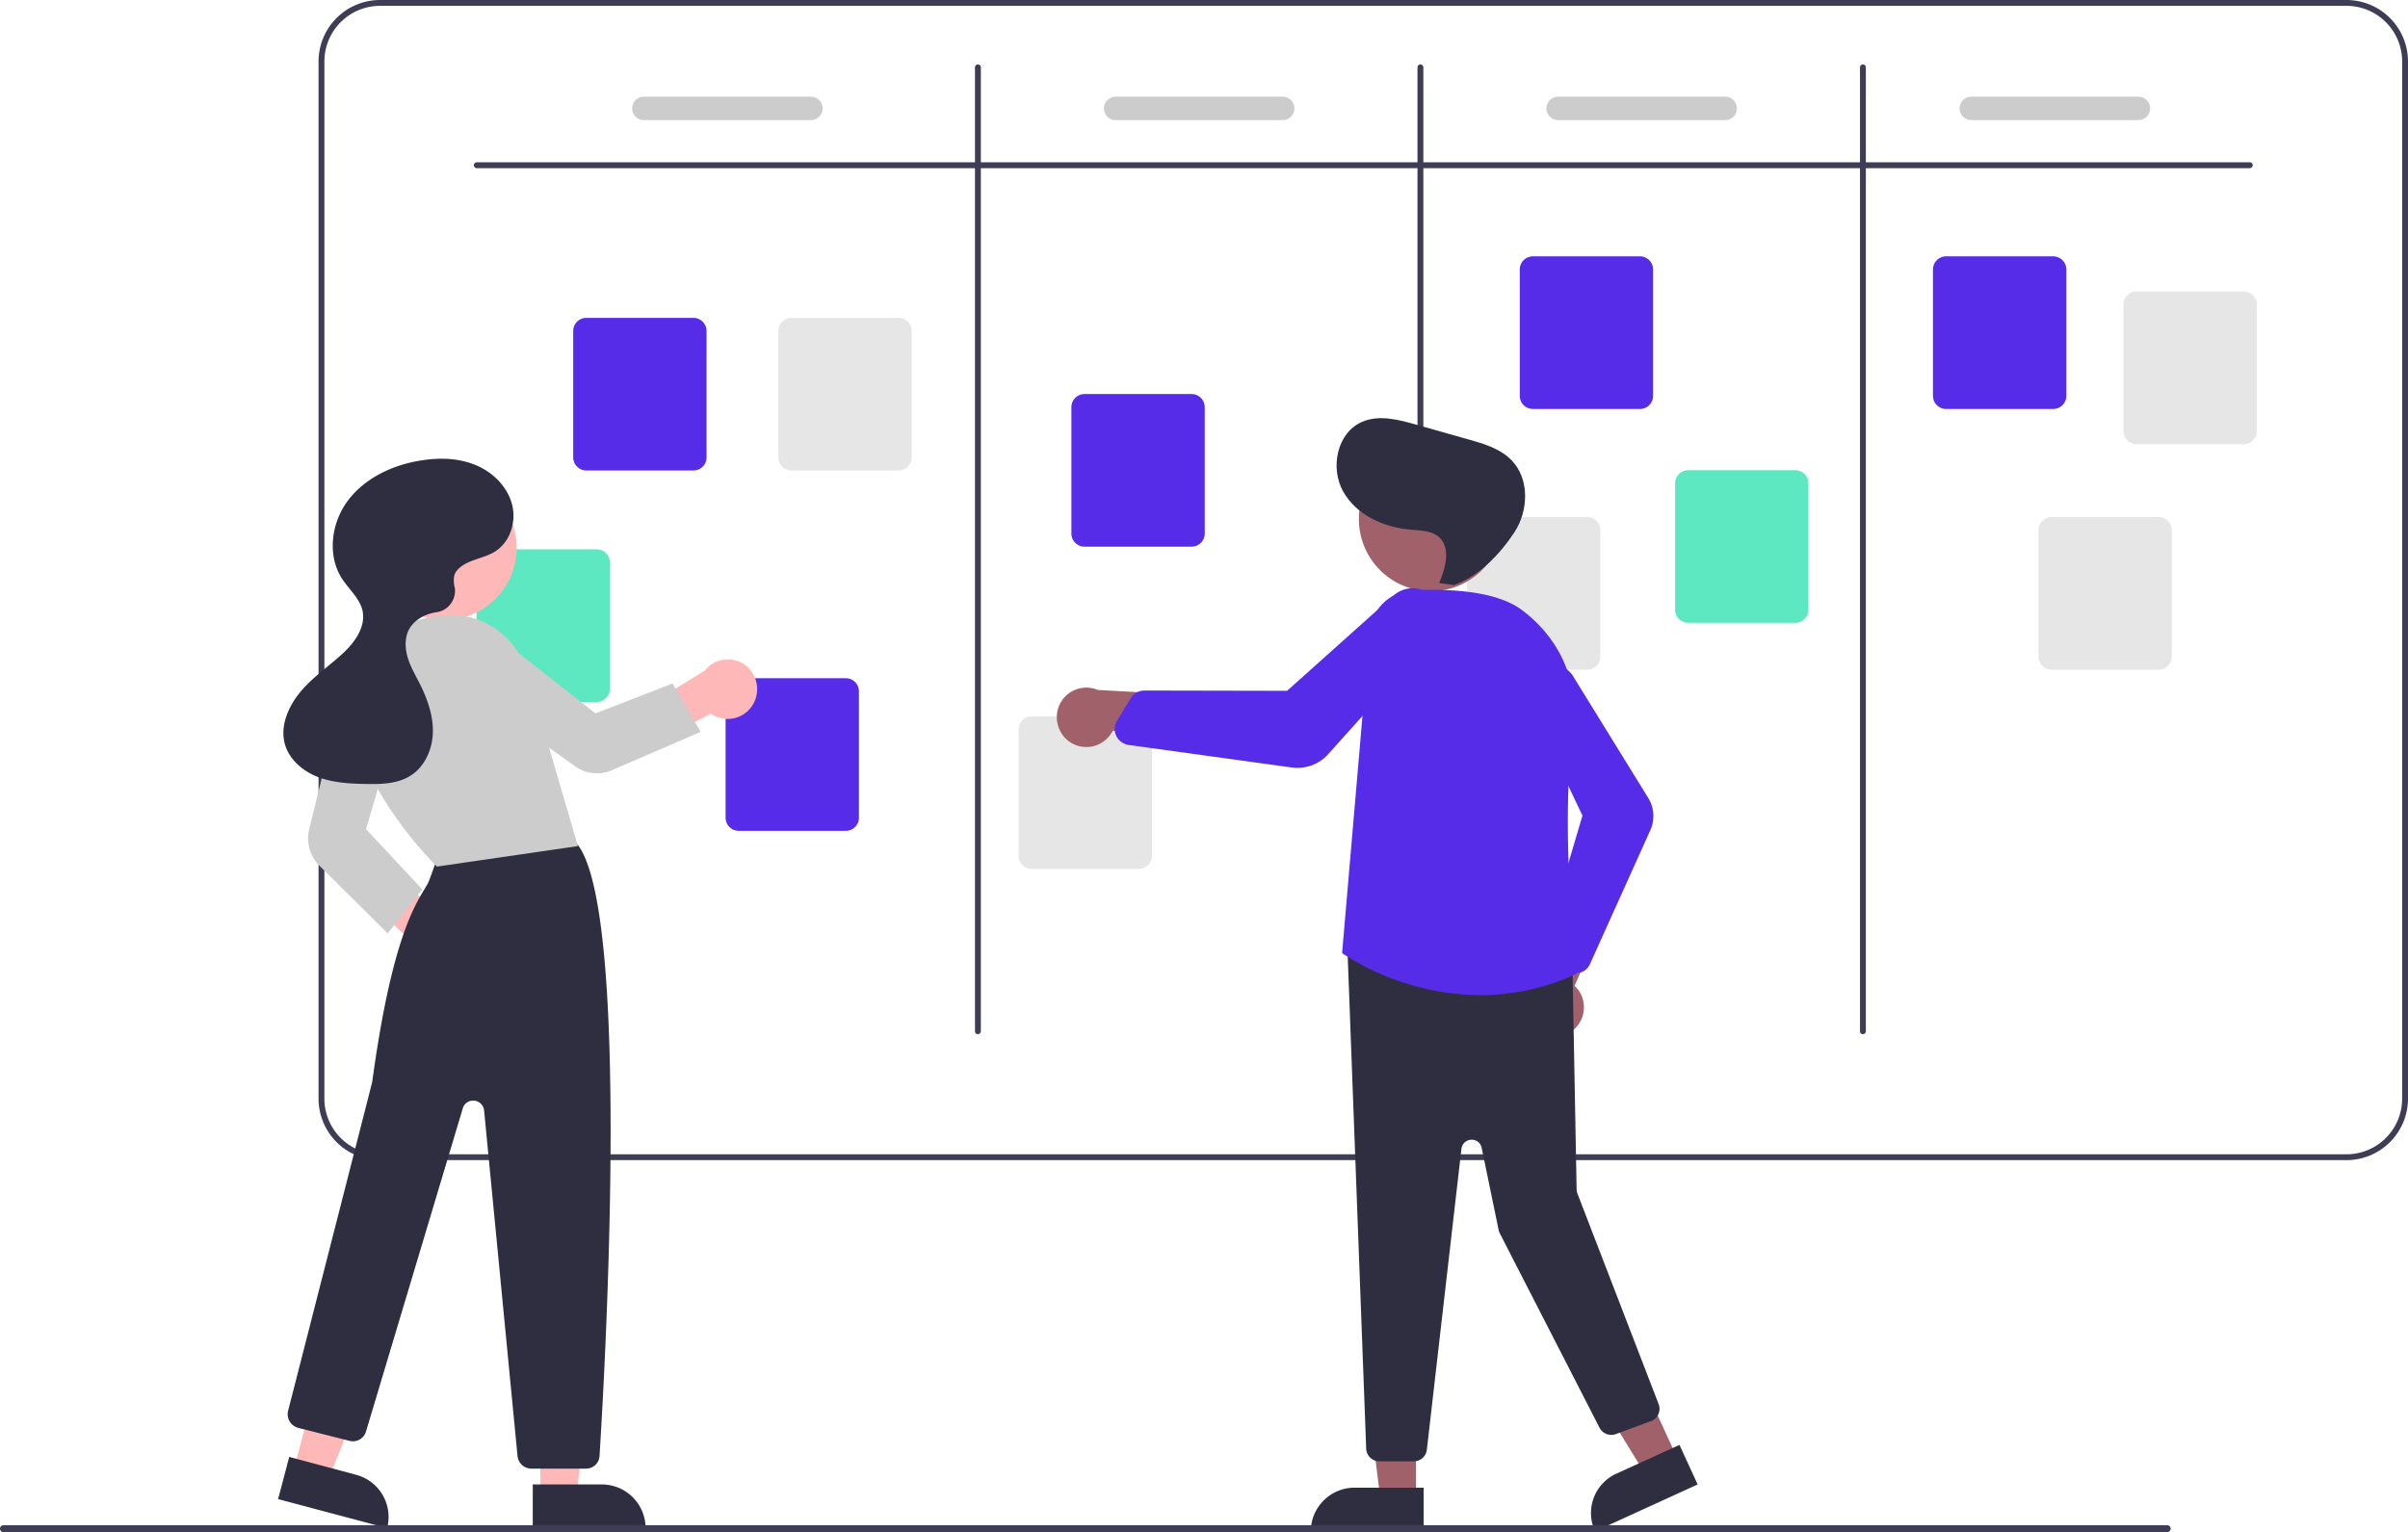 <?xml version="1.0" encoding="utf-8"?>
<svg xmlns="http://www.w3.org/2000/svg" width="821.7" height="523" viewBox="0 0 821.7 523">
  <g id="board_idees" transform="translate(0 -56)">
    <path id="Tracé_12108" data-name="Tracé 12108" d="M800.7,56h-671a21,21,0,0,0-21,21V431a21,21,0,0,0,21,21h671a21,21,0,0,0,21-21V77A21,21,0,0,0,800.7,56Zm19,375a18.992,18.992,0,0,1-19,19h-671a18.992,18.992,0,0,1-19-19V77a18.992,18.992,0,0,1,19-19h671a18.992,18.992,0,0,1,19,19Z" fill="#3f3d56"/>
    <path id="Tracé_12109" data-name="Tracé 12109" d="M767.7,113.4h-605a1,1,0,0,1,0-2h605a.945.945,0,0,1,1,1A1,1,0,0,1,767.7,113.4Z" fill="#3f3d56"/>
    <path id="Tracé_12110" data-name="Tracé 12110" d="M333.7,409a.945.945,0,0,1-1-1V79a1,1,0,0,1,2,0V408A1,1,0,0,1,333.7,409Z" fill="#3f3d56"/>
    <path id="Tracé_12111" data-name="Tracé 12111" d="M484.7,409a.945.945,0,0,1-1-1V79a1,1,0,1,1,2,0V408A1,1,0,0,1,484.7,409Z" fill="#3f3d56"/>
    <path id="Tracé_12112" data-name="Tracé 12112" d="M635.7,409a.945.945,0,0,1-1-1V79a1,1,0,0,1,2,0V408A1,1,0,0,1,635.7,409Z" fill="#3f3d56"/>
    <path id="Tracé_12113" data-name="Tracé 12113" d="M236.6,216.6H200.1a4.481,4.481,0,0,1-4.5-4.5V169a4.481,4.481,0,0,1,4.5-4.5h36.5a4.481,4.481,0,0,1,4.5,4.5v43.1A4.481,4.481,0,0,1,236.6,216.6Z" fill="#572ce8"/>
    <path id="Tracé_12114" data-name="Tracé 12114" d="M288.6,339.6H252.1a4.481,4.481,0,0,1-4.5-4.5V292a4.481,4.481,0,0,1,4.5-4.5h36.5a4.481,4.481,0,0,1,4.5,4.5v43.1A4.481,4.481,0,0,1,288.6,339.6Z" fill="#572ce8"/>
    <path id="Tracé_12115" data-name="Tracé 12115" d="M406.6,242.6H370.1a4.481,4.481,0,0,1-4.5-4.5V195a4.481,4.481,0,0,1,4.5-4.5h36.5a4.481,4.481,0,0,1,4.5,4.5v43.1A4.481,4.481,0,0,1,406.6,242.6Z" fill="#572ce8"/>
    <path id="Tracé_12116" data-name="Tracé 12116" d="M559.6,195.6H523.1a4.481,4.481,0,0,1-4.5-4.5V148a4.481,4.481,0,0,1,4.5-4.5h36.5a4.481,4.481,0,0,1,4.5,4.5v43.1A4.481,4.481,0,0,1,559.6,195.6Z" fill="#572ce8"/>
    <path id="Tracé_12117" data-name="Tracé 12117" d="M700.6,195.6H664.1a4.481,4.481,0,0,1-4.5-4.5V148a4.481,4.481,0,0,1,4.5-4.5h36.5a4.481,4.481,0,0,1,4.5,4.5v43.1A4.481,4.481,0,0,1,700.6,195.6Z" fill="#572ce8"/>
    <path id="Tracé_12118" data-name="Tracé 12118" d="M765.6,207.6H729.1a4.481,4.481,0,0,1-4.5-4.5V160a4.481,4.481,0,0,1,4.5-4.5h36.5a4.481,4.481,0,0,1,4.5,4.5v43.1A4.481,4.481,0,0,1,765.6,207.6Z" fill="#e6e6e6"/>
    <path id="Tracé_12119" data-name="Tracé 12119" d="M736.6,284.6H700.1a4.481,4.481,0,0,1-4.5-4.5V237a4.481,4.481,0,0,1,4.5-4.5h36.5a4.481,4.481,0,0,1,4.5,4.5v43.1A4.481,4.481,0,0,1,736.6,284.6Z" fill="#e6e6e6"/>
    <path id="Tracé_12120" data-name="Tracé 12120" d="M612.6,268.6H576.1a4.481,4.481,0,0,1-4.5-4.5V221a4.481,4.481,0,0,1,4.5-4.5h36.5a4.481,4.481,0,0,1,4.5,4.5v43.1A4.481,4.481,0,0,1,612.6,268.6Z" fill="#5de8c1"/>
    <path id="Tracé_12121" data-name="Tracé 12121" d="M541.6,284.6H505.1a4.481,4.481,0,0,1-4.5-4.5V237a4.481,4.481,0,0,1,4.5-4.5h36.5a4.481,4.481,0,0,1,4.5,4.5v43.1A4.481,4.481,0,0,1,541.6,284.6Z" fill="#e6e6e6"/>
    <path id="Tracé_12122" data-name="Tracé 12122" d="M388.6,352.6H352.1a4.481,4.481,0,0,1-4.5-4.5V305a4.481,4.481,0,0,1,4.5-4.5h36.5a4.481,4.481,0,0,1,4.5,4.5v43.1A4.481,4.481,0,0,1,388.6,352.6Z" fill="#e6e6e6"/>
    <path id="Tracé_12123" data-name="Tracé 12123" d="M203.6,295.6H167.1a4.481,4.481,0,0,1-4.5-4.5V248a4.481,4.481,0,0,1,4.5-4.5h36.5a4.481,4.481,0,0,1,4.5,4.5v43.1A4.481,4.481,0,0,1,203.6,295.6Z" fill="#5de8c1"/>
    <path id="Tracé_12124" data-name="Tracé 12124" d="M306.6,216.6H270.1a4.481,4.481,0,0,1-4.5-4.5V169a4.481,4.481,0,0,1,4.5-4.5h36.5a4.481,4.481,0,0,1,4.5,4.5v43.1A4.481,4.481,0,0,1,306.6,216.6Z" fill="#e6e6e6"/>
    <path id="Tracé_12125" data-name="Tracé 12125" d="M276.7,97h-57a4,4,0,0,1,0-8h57a4,4,0,0,1,0,8Z" fill="#ccc"/>
    <path id="Tracé_12126" data-name="Tracé 12126" d="M437.7,97h-57a4,4,0,0,1,0-8h57a4,4,0,0,1,0,8Z" fill="#ccc"/>
    <path id="Tracé_12127" data-name="Tracé 12127" d="M588.7,97h-57a4,4,0,0,1,0-8h57a4,4,0,0,1,0,8Z" fill="#ccc"/>
    <path id="Tracé_12128" data-name="Tracé 12128" d="M729.7,97h-57a4,4,0,0,1,0-8h57a4,4,0,0,1,0,8Z" fill="#ccc"/>
    <path id="Tracé_12129" data-name="Tracé 12129" d="M149,389.9a10.016,10.016,0,0,1-9-11c.1-.6.2-1.2.3-1.7l-25.6-23.9,13.6-3.4,25.2,20.4a10.15,10.15,0,0,1,6.2,12.9,10.324,10.324,0,0,1-10.7,6.7Z" fill="#ffb8b8"/>
    <path id="Tracé_12130" data-name="Tracé 12130" d="M184.4,566.3h12.3l5.8-47.3H184.4Z" fill="#ffb8b8"/>
    <path id="Tracé_12131" data-name="Tracé 12131" d="M220.3,577.6H181.8V562.7h23.6a14.937,14.937,0,0,1,14.9,14.9Z" fill="#2f2e41"/>
    <path id="Tracé_12132" data-name="Tracé 12132" d="M100.3,557.4l11.9,3.2L130,516.4l-17.5-4.7Z" fill="#ffb8b8"/>
    <path id="Tracé_12133" data-name="Tracé 12133" d="M132.1,577.6l-37.2-9.9h0l3.8-14.4h0l22.8,6.1a14.88,14.88,0,0,1,10.6,18.2Z" fill="#2f2e41"/>
    <path id="Tracé_12134" data-name="Tracé 12134" d="M200,557.3H181.3a4.765,4.765,0,0,1-4.7-4.3L165.2,435.1a3.729,3.729,0,0,0-4.1-3.4,3.617,3.617,0,0,0-3.2,2.7l-33,110.2a4.646,4.646,0,0,1-5.7,3.2l-17.4-4.4a4.839,4.839,0,0,1-3.5-5.8h0c.3-1.1,28.4-111,28.7-112.2,6.4-47,14-59.6,18.1-66.3.3-.6.7-1.1.9-1.6.4-.6,2.5-6.6,3.9-10.6a4.832,4.832,0,0,1,2.4-3c17.2-8.8,37.3-2.7,43.1-.6a4.181,4.181,0,0,1,2.3,1.8c17.3,26.1,8.8,177.5,6.9,207.6A4.586,4.586,0,0,1,200,557.3Z" fill="#2f2e41"/>
    <circle id="Ellipse_1605" data-name="Ellipse 1605" cx="24.6" cy="24.6" r="24.6" transform="translate(127.1 218.4)" fill="#ffb8b8"/>
    <path id="Tracé_12135" data-name="Tracé 12135" d="M149.1,351.8l-.2-.2c-.3-.3-33.1-32.4-28.8-62,1.8-12.7,12.1-20.8,29.7-23.4a27.11,27.11,0,0,1,30,19.1l17.4,59.5Z" fill="#ccc"/>
    <path id="Tracé_12136" data-name="Tracé 12136" d="M132.3,374.6,109,351.5a13.162,13.162,0,0,1-3.5-12.4l11.3-45.9a10.393,10.393,0,0,1,12.5-7.6,6.372,6.372,0,0,0,.7.2,10.329,10.329,0,0,1,6.8,12.8L124.9,339l19.2,20.6Z" fill="#ccc"/>
    <path id="Tracé_12137" data-name="Tracé 12137" d="M257.4,295.6a10.063,10.063,0,0,1-13.3,4.9,4.617,4.617,0,0,1-1.5-.9l-31.1,16.1,1.4-13.7,27.6-17.1a10.061,10.061,0,0,1,14.2-1.6,10.414,10.414,0,0,1,2.7,12.3Z" fill="#ffb8b8"/>
    <path id="Tracé_12138" data-name="Tracé 12138" d="M239.1,305.8l-30.3,13.1a12.745,12.745,0,0,1-12.5-1.3L157.7,290a10.374,10.374,0,0,1-2.4-14.4,2.182,2.182,0,0,1,.4-.5,10.49,10.49,0,0,1,14.4-1.6l33.1,26,26.3-10.2Z" fill="#ccc"/>
    <path id="Tracé_12139" data-name="Tracé 12139" d="M155.8,250.9c3-3.8,8.7-4,12.9-6.5,5.5-3.3,7.7-10.6,5.9-16.7s-6.9-10.9-12.9-13.2-12.5-2.3-18.8-1.2c-9.3,1.6-18.5,6-24.2,13.6s-7.1,18.7-2,26.6c2.4,3.7,6,6.7,7,10.9,1.2,5.6-2.7,11-6.9,14.8-4.8,4.4-10.3,8.1-14.4,13.1s-7,11.8-5.1,18c1.6,5.2,6.3,9.1,11.4,11s10.7,2.2,16.1,2.3c5.3.1,10.9,0,15.4-2.9,4.8-3.1,7.3-8.9,7.5-14.5s-1.7-11.2-4.2-16.3c-1.5-3-3.3-6-4.3-9.2s-1.2-6.9.4-9.9c1.7-3.1,5.1-5,8.6-5.7.2,0,.4-.1.6-.1a7.364,7.364,0,0,0,6.4-8.3.367.367,0,0,0-.1-.3C154.7,254.3,154.7,252.2,155.8,250.9Z" fill="#2f2e41"/>
    <path id="Tracé_12140" data-name="Tracé 12140" d="M483.2,567.3H471L465.1,520h18.1Z" fill="#a0616a"/>
    <path id="Tracé_12141" data-name="Tracé 12141" d="M462.2,563.8h23.6v14.9H447.3a14.937,14.937,0,0,1,14.9-14.9Z" fill="#2f2e41"/>
    <path id="Tracé_12142" data-name="Tracé 12142" d="M572.2,553.4,561,558.5l-24.9-40.6,16.4-7.5Z" fill="#a0616a"/>
    <path id="Tracé_12143" data-name="Tracé 12143" d="M551.6,559l21.5-9.8h0l6.2,13.5h0l-35,16h0A14.734,14.734,0,0,1,551.6,559Z" fill="#2f2e41"/>
    <path id="Tracé_12144" data-name="Tracé 12144" d="M536.5,407.9a10.137,10.137,0,0,0,2-14.1,15.379,15.379,0,0,0-1.2-1.3l14.4-32.7-18.3,3.1-10.9,30.6a10.048,10.048,0,0,0,1.5,14.2A10.207,10.207,0,0,0,536.5,407.9Z" fill="#a0616a"/>
    <path id="Tracé_12145" data-name="Tracé 12145" d="M482.4,554.8H470.7a4.49,4.49,0,0,1-4.5-4.2L459.8,380a4.488,4.488,0,0,1,4.2-4.8h.8l67.7,7.2a4.535,4.535,0,0,1,4.1,4.4L538,462a5.018,5.018,0,0,0,.2,1.2L566,535.3a4.51,4.51,0,0,1-2.6,5.8h-.1l-11.9,4.4a4.511,4.511,0,0,1-5.6-2.2l-34-66.3a4.874,4.874,0,0,1-.4-1.1l-5.8-28.1a3.44,3.44,0,0,0-4.1-2.7,3.5,3.5,0,0,0-2.8,3L486.9,550.8A4.464,4.464,0,0,1,482.4,554.8Z" fill="#2f2e41"/>
    <circle id="Ellipse_1606" data-name="Ellipse 1606" cx="24.6" cy="24.6" r="24.6" transform="translate(457.636 249.615) rotate(-73.154)" fill="#a0616a"/>
    <path id="Tracé_12146" data-name="Tracé 12146" d="M505.1,395.7a87.805,87.805,0,0,1-46.9-14.2l-.2-.2V381l9.4-109.4A15.474,15.474,0,0,1,482,257.5c12.2-.6,28.5.1,37.3,6.7,13.2,9.9,19.6,24.7,17.5,40.7-4.4,33.2.6,78,1.2,83v.4l-.3.2A77.881,77.881,0,0,1,505.1,395.7Z" fill="#572ce8"/>
    <path id="Tracé_12147" data-name="Tracé 12147" d="M537.9,388.2a5.233,5.233,0,0,1-3.7-1.6l-5.4-5.9a4.956,4.956,0,0,1-1.1-4.8L540,334.4l-18.6-39.1a8.561,8.561,0,0,1-.6-5.9,8.878,8.878,0,0,1,10.6-6.5,9.017,9.017,0,0,1,5.7,4.4l25.3,41a11.745,11.745,0,0,1,.7,11.2l-20.6,45.7a5.173,5.173,0,0,1-3.8,2.9C538.4,388.1,538.1,388.2,537.9,388.2Z" fill="#572ce8"/>
    <path id="Tracé_12148" data-name="Tracé 12148" d="M364.7,309a10.063,10.063,0,0,0,14.1-2.1,5.968,5.968,0,0,0,.9-1.5l35.4,4.6L407,293.3l-32.4-1.8a10.07,10.07,0,0,0-13.2,5.4A10.266,10.266,0,0,0,364.7,309Z" fill="#a0616a"/>
    <path id="Tracé_12149" data-name="Tracé 12149" d="M442.8,318.1a10.868,10.868,0,0,1-1.8-.1l-55.8-7.7a5.767,5.767,0,0,1-4.3-3.1c-.1-.3-.2-.5-.3-.8h0a5.633,5.633,0,0,1,.6-4.4l4.6-7.6a5.5,5.5,0,0,1,4.8-2.7h0l48.6.1,36.3-32.5a9.842,9.842,0,0,1,16.4,6.9,9.649,9.649,0,0,1-2.9,7.4l-36.2,40.3A14.061,14.061,0,0,1,442.8,318.1Z" fill="#572ce8"/>
    <path id="Tracé_12150" data-name="Tracé 12150" d="M491.1,255c2.2-5.2,4.1-12.1-.2-15.8-2.5-2.1-6.1-2.1-9.4-2.4-9.2-.7-18.7-5-23.2-13.1s-2-20.1,6.5-23.7c5.7-2.5,12.3-.8,18.3.9l18,5.1c5.4,1.5,11,3.2,14.8,7.2,6.1,6.4,5.7,17.2.8,24.6s-12.2,15.1-20.6,17.9Z" fill="#2f2e41"/>
    <path id="Tracé_12151" data-name="Tracé 12151" d="M739.5,579H1.2a1.2,1.2,0,0,1,0-2.4H739.5a1.2,1.2,0,0,1,0,2.4Z" fill="#3f3d56"/>
  </g>
</svg>
